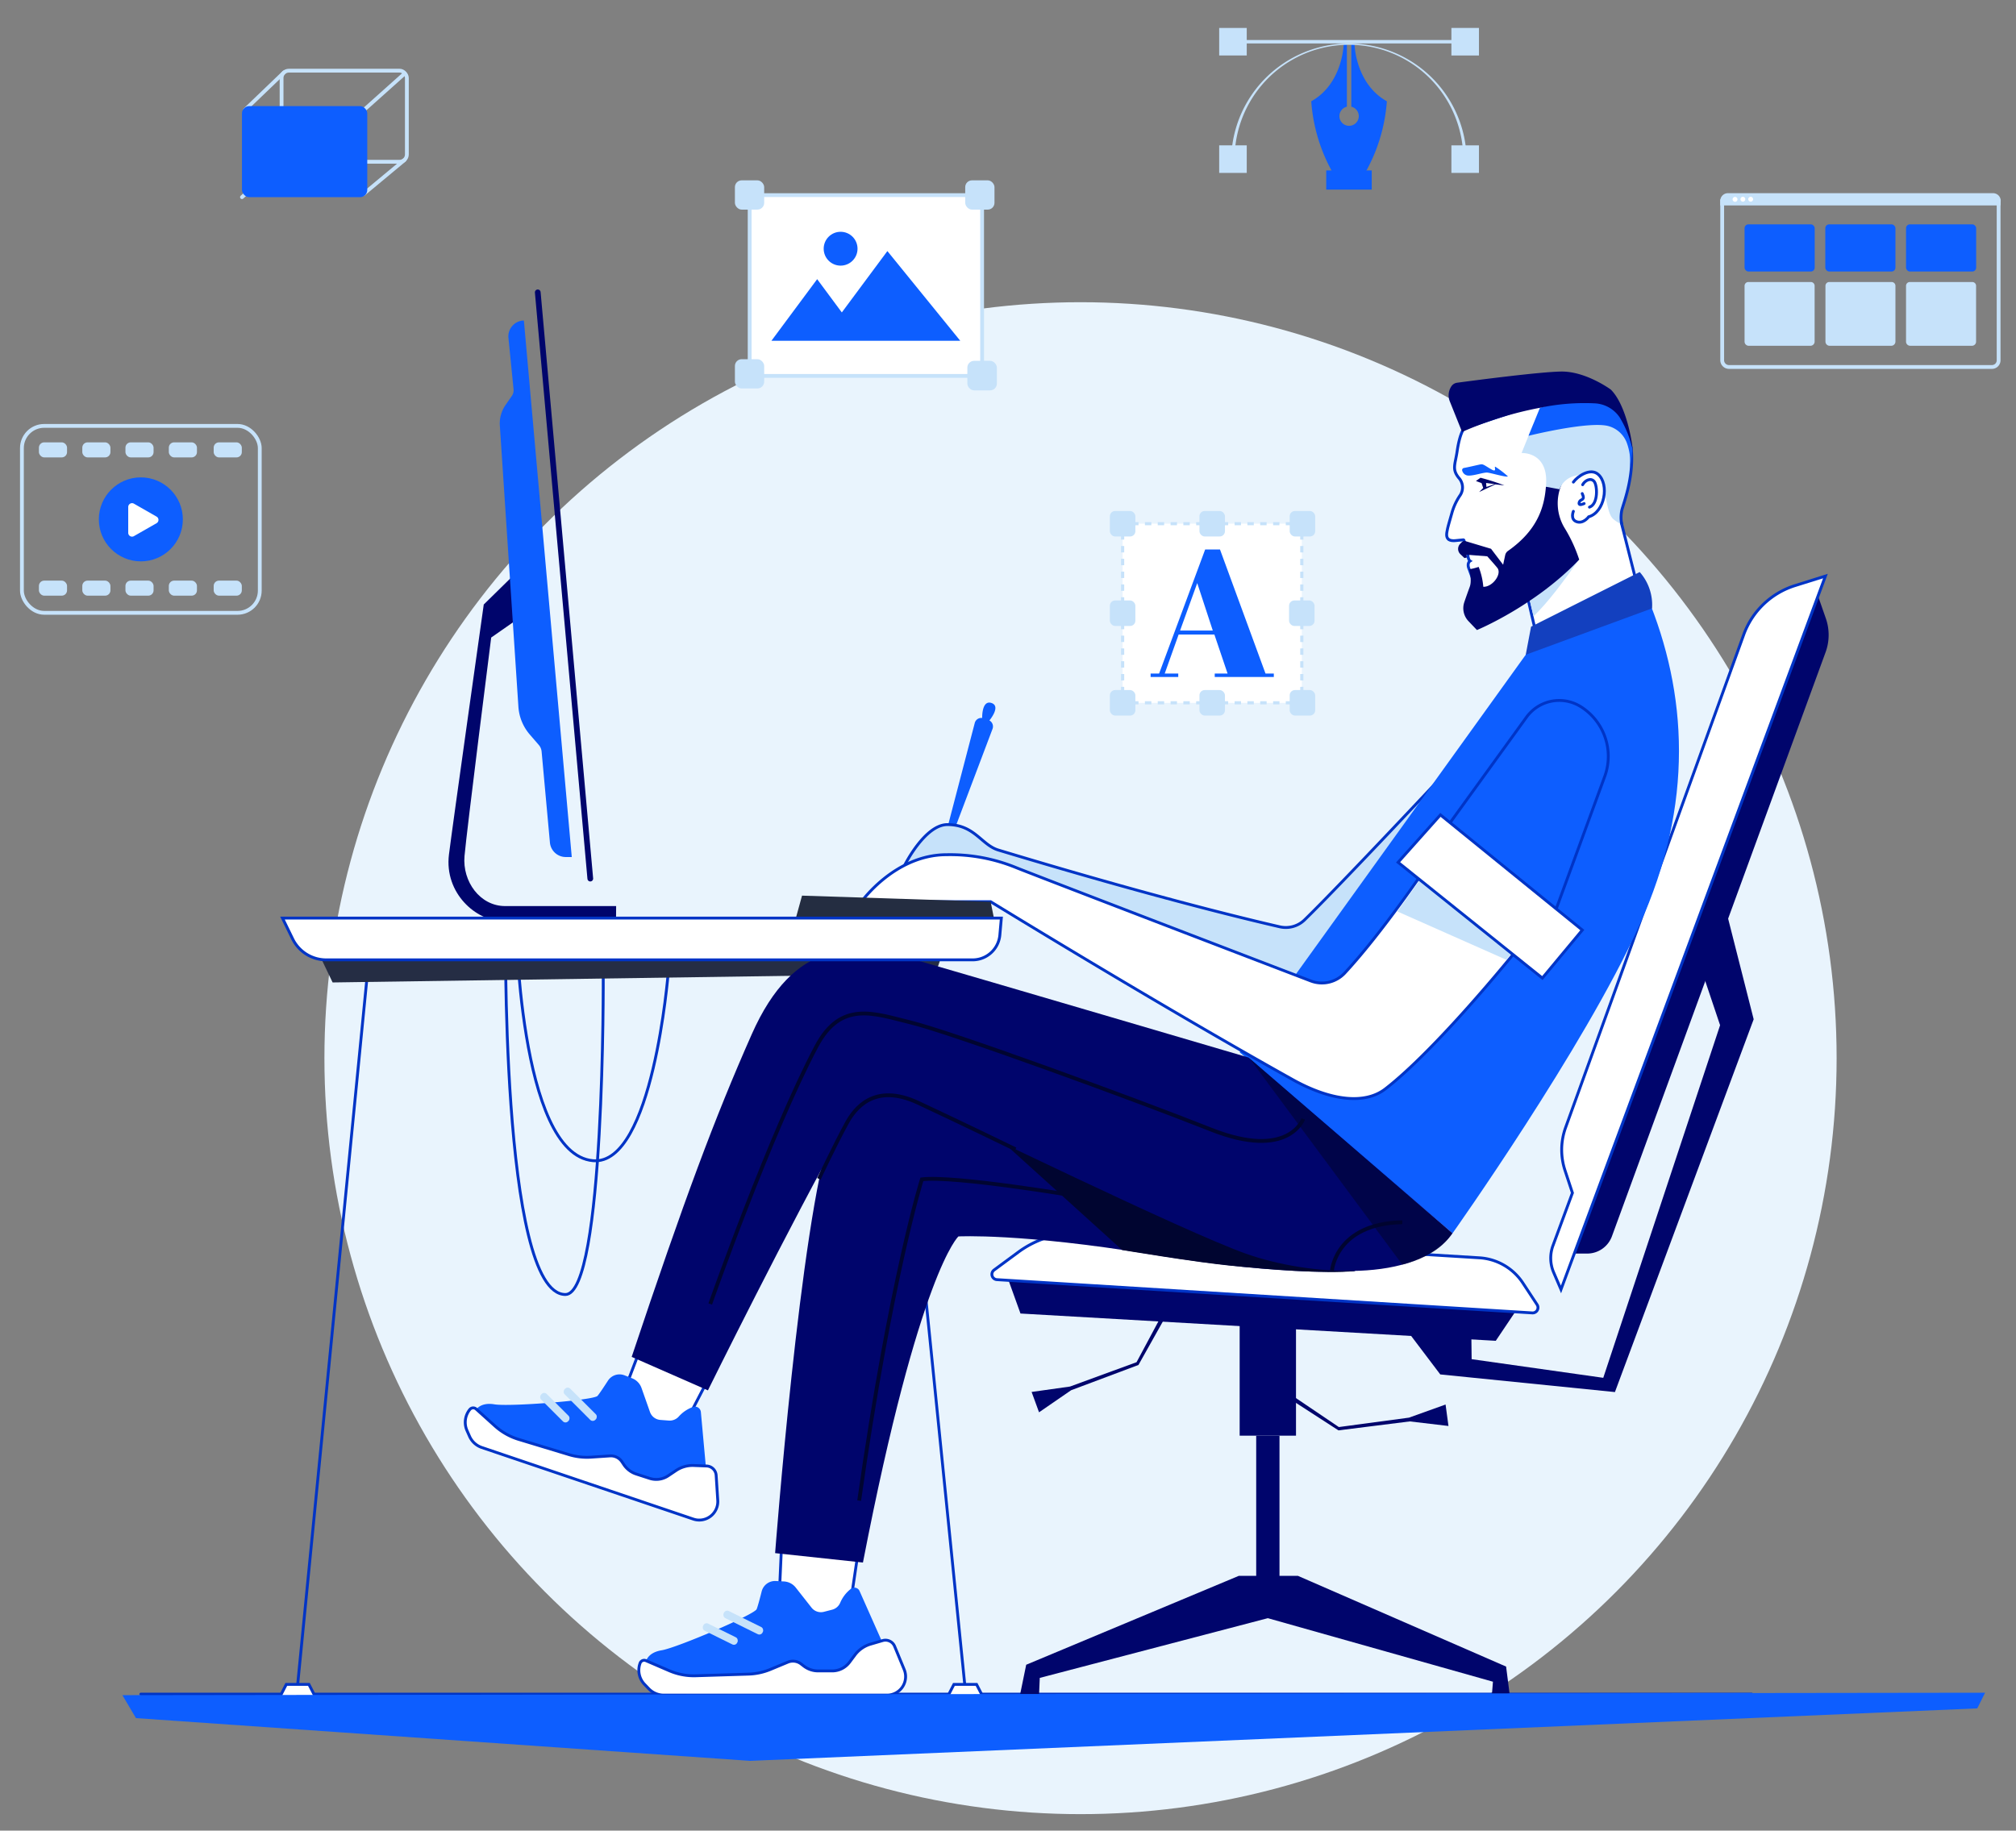 <svg xmlns="http://www.w3.org/2000/svg" id="Calque_1" data-name="Calque 1" viewBox="0 0 528.89 480.35"><rect x="0" y="0" width="528.89" height="480.35" fill="#808080" stroke="none"/><defs><style>.cls-1{fill:#e9f4fd;}.cls-10,.cls-12,.cls-15,.cls-2,.cls-20,.cls-7,.cls-8{fill:none;}.cls-10,.cls-11,.cls-12,.cls-14,.cls-16,.cls-2{stroke:#0034c6;stroke-width:0.75px;}.cls-10,.cls-15,.cls-2,.cls-7{stroke-linecap:round;}.cls-15,.cls-2,.cls-7{stroke-linejoin:round;}.cls-11,.cls-3,.cls-6{fill:#fff;}.cls-3,.cls-7,.cls-8{stroke:#c6e2fa;}.cls-10,.cls-11,.cls-12,.cls-14,.cls-16,.cls-20,.cls-3,.cls-8{stroke-miterlimit:10;}.cls-16,.cls-4{fill:#0d5eff;}.cls-14,.cls-5{fill:#c6e2fa;}.cls-9{fill:#00056c;}.cls-13,.cls-21{fill:#000530;}.cls-15{stroke:#00056c;stroke-width:1.5px;}.cls-17{fill:#1340bf;}.cls-18{fill:#242d41;}.cls-19{fill:#252d44;}.cls-20{stroke:#000530;}.cls-21{opacity:0.56;}</style></defs><circle class="cls-1" cx="283.47" cy="277.66" r="198.36"></circle><line class="cls-2" x1="36.95" y1="444.53" x2="459.55" y2="444.53"></line><rect class="cls-3" x="196.67" y="51.2" width="60.98" height="47.44"></rect><polyline class="cls-4" points="202.38 89.42 214.38 73.25 220.85 81.98 232.8 65.88 251.92 89.42"></polyline><circle class="cls-4" cx="220.53" cy="65.26" r="4.44"></circle><polygon class="cls-5" points="197.12 52.13 196.16 52.13 196.16 50.68 197.6 50.68 197.6 51.64 197.12 51.64 197.12 52.13"></polygon><rect class="cls-5" x="192.8" y="47.32" width="7.68" height="7.68" rx="1.78"></rect><polygon class="cls-5" points="257.54 52.13 256.58 52.13 256.58 50.68 258.02 50.68 258.02 51.64 257.54 51.64 257.54 52.13"></polygon><rect class="cls-5" x="253.22" y="47.32" width="7.68" height="7.68" rx="1.78"></rect><polygon class="cls-5" points="197.12 99.05 196.16 99.05 196.16 97.6 197.6 97.6 197.6 98.57 197.12 98.57 197.12 99.05"></polygon><rect class="cls-5" x="192.8" y="94.25" width="7.68" height="7.68" rx="1.78"></rect><polygon class="cls-5" points="258.14 99.53 257.17 99.53 257.17 98.06 258.63 98.06 258.63 99.04 258.14 99.04 258.14 99.53"></polygon><rect class="cls-5" x="253.78" y="94.68" width="7.75" height="7.75" rx="1.78"></rect><rect class="cls-6" x="294.52" y="137.42" width="47.01" height="47.01"></rect><polygon class="cls-5" points="341.94 184.83 340.69 184.83 340.69 184 341.11 184 341.11 183.58 341.94 183.58 341.94 184.83"></polygon><path class="cls-5" d="M339,184.83h-1.68V184H339Zm-3.36,0H334V184h1.67Zm-3.35,0h-1.68V184h1.68Zm-3.36,0h-1.68V184h1.68Zm-3.36,0H323.9V184h1.68Zm-3.36,0h-1.68V184h1.68Zm-3.36,0h-1.68V184h1.68Zm-3.36,0h-1.68V184h1.68Zm-3.36,0h-1.68V184h1.68Zm-3.36,0H307.1V184h1.68Zm-3.36,0h-1.68V184h1.68Zm-3.36,0h-1.68V184h1.68Zm-3.36,0H297V184h1.68Z"></path><polygon class="cls-5" points="295.34 184.83 294.1 184.83 294.1 183.58 294.93 183.58 294.93 184 295.34 184 295.34 184.83"></polygon><path class="cls-5" d="M294.93,181.9h-.83v-1.68h.83Zm0-3.36h-.83v-1.68h.83Zm0-3.36h-.83V173.5h.83Zm0-3.36h-.83v-1.68h.83Zm0-3.36h-.83v-1.67h.83Zm0-3.35h-.83v-1.68h.83Zm0-3.36h-.83v-1.68h.83Zm0-3.36h-.83v-1.68h.83Zm0-3.36h-.83v-1.68h.83Zm0-3.36h-.83V150h.83Zm0-3.36h-.83v-1.68h.83Zm0-3.36h-.83v-1.68h.83Zm0-3.36h-.83v-1.68h.83Z"></path><polygon class="cls-5" points="294.93 138.23 294.1 138.23 294.1 136.99 295.34 136.99 295.34 137.82 294.93 137.82 294.93 138.23"></polygon><path class="cls-5" d="M339,137.82h-1.68V137H339Zm-3.36,0H334V137h1.67Zm-3.35,0h-1.68V137h1.68Zm-3.36,0h-1.68V137h1.68Zm-3.36,0H323.9V137h1.68Zm-3.36,0h-1.68V137h1.68Zm-3.36,0h-1.68V137h1.68Zm-3.36,0h-1.68V137h1.68Zm-3.36,0h-1.68V137h1.68Zm-3.36,0H307.1V137h1.68Zm-3.36,0h-1.68V137h1.68Zm-3.36,0h-1.68V137h1.68Zm-3.36,0H297V137h1.68Z"></path><polygon class="cls-5" points="341.94 138.23 341.11 138.23 341.11 137.82 340.69 137.82 340.69 136.99 341.94 136.99 341.94 138.23"></polygon><path class="cls-5" d="M341.94,181.9h-.83v-1.68h.83Zm0-3.36h-.83v-1.68h.83Zm0-3.36h-.83V173.5h.83Zm0-3.36h-.83v-1.68h.83Zm0-3.35h-.83v-1.68h.83Zm0-3.36h-.83v-1.68h.83Zm0-3.36h-.83v-1.68h.83Zm0-3.36h-.83v-1.68h.83Zm0-3.36h-.83v-1.68h.83Zm0-3.36h-.83V150h.83Zm0-3.36h-.83v-1.68h.83Zm0-3.36h-.83v-1.68h.83Zm0-3.36h-.83v-1.68h.83Z"></path><path class="cls-4" d="M318.59,166.5h-9.38l-3.65,10.23h3.55v.9h-7.25v-.9h2.23l12.08-32.55h3.89L332,176.73h2.18v.9H318.68v-.9h3.37Zm-9-1.05h8.58L314.09,153Z"></path><polygon class="cls-5" points="294.94 138.26 294.1 138.26 294.1 137 295.36 137 295.36 137.84 294.94 137.84 294.94 138.26"></polygon><rect class="cls-5" x="291.17" y="134.08" width="6.69" height="6.69" rx="1.38"></rect><polygon class="cls-5" points="294.94 161.75 294.1 161.75 294.1 160.49 295.36 160.49 295.36 161.33 294.94 161.33 294.94 161.75"></polygon><rect class="cls-5" x="291.17" y="157.56" width="6.69" height="6.69" rx="1.38"></rect><polygon class="cls-5" points="341.94 161.75 341.1 161.75 341.1 160.49 342.37 160.49 342.37 161.33 341.94 161.33 341.94 161.75"></polygon><rect class="cls-5" x="338.18" y="157.56" width="6.69" height="6.69" rx="1.38"></rect><polygon class="cls-5" points="342.11 138.26 341.26 138.26 341.26 137 342.53 137 342.53 137.84 342.11 137.84 342.11 138.26"></polygon><rect class="cls-5" x="338.34" y="134.08" width="6.69" height="6.69" rx="1.38"></rect><polygon class="cls-5" points="294.94 185.26 294.1 185.26 294.1 183.99 295.36 183.99 295.36 184.84 294.94 184.84 294.94 185.26"></polygon><rect class="cls-5" x="291.17" y="181.07" width="6.69" height="6.69" rx="1.38"></rect><polygon class="cls-5" points="318.44 185.26 317.6 185.26 317.6 183.99 318.86 183.99 318.86 184.84 318.44 184.84 318.44 185.26"></polygon><rect class="cls-5" x="314.67" y="181.07" width="6.69" height="6.69" rx="1.38"></rect><polygon class="cls-5" points="318.44 138.26 317.6 138.26 317.6 137 318.86 137 318.86 137.84 318.44 137.84 318.44 138.26"></polygon><rect class="cls-5" x="314.67" y="134.08" width="6.69" height="6.69" rx="1.38"></rect><polygon class="cls-5" points="342.11 185.26 341.26 185.26 341.26 183.99 342.53 183.99 342.53 184.84 342.11 184.84 342.11 185.26"></polygon><rect class="cls-5" x="338.34" y="181.07" width="6.69" height="6.69" rx="1.38"></rect><path class="cls-4" d="M363.84,26.58a44.5,44.5,0,0,1-5.9,19.12h-8.08A44.56,44.56,0,0,1,344,26.58c8.3-4.64,8.51-15,8.51-15h.84V28a2.54,2.54,0,1,0,1.16,0V11.55h.84S355.54,21.94,363.84,26.58Z"></path><rect class="cls-4" x="347.93" y="44.72" width="11.94" height="5.03"></rect><path class="cls-5" d="M384.79,41.75h-.9a30,30,0,0,0-60,0H323a30.89,30.89,0,0,1,61.77,0Z"></path><rect class="cls-5" x="322.77" y="10.5" width="61.57" height="0.9"></rect><rect class="cls-5" x="320.3" y="38.59" width="6.33" height="6.33"></rect><path class="cls-5" d="M327.08,45.37h-7.23V38.14h7.23Zm-6.33-.9h5.43V39h-5.43Z"></path><rect class="cls-5" x="320.3" y="7.78" width="6.33" height="6.33"></rect><path class="cls-5" d="M327.08,14.56h-7.23V7.33h7.23Zm-6.33-.9h5.43V8.23h-5.43Z"></path><rect class="cls-5" x="381.18" y="38.59" width="6.33" height="6.33"></rect><path class="cls-5" d="M388,45.37h-7.23V38.14H388Zm-6.34-.9h5.44V39h-5.44Z"></path><rect class="cls-5" x="381.18" y="7.78" width="6.33" height="6.33"></rect><path class="cls-5" d="M388,14.56h-7.23V7.33H388Zm-6.34-.9h5.44V8.23h-5.44Z"></path><rect class="cls-7" x="73.87" y="18.54" width="32.87" height="23.9" rx="1.91"></rect><line class="cls-7" x1="64.31" y1="28.79" x2="74.51" y2="19"></line><line class="cls-7" x1="95.41" y1="28.91" x2="105.8" y2="19.62"></line><line class="cls-7" x1="73.87" y1="42.44" x2="63.48" y2="51.73"></line><line class="cls-7" x1="95.33" y1="50.94" x2="106.1" y2="41.99"></line><rect class="cls-4" x="63.48" y="27.84" width="32.87" height="23.9" rx="1.91"></rect><rect class="cls-8" x="5.75" y="111.75" width="62.4" height="49.05" rx="5.83"></rect><rect class="cls-5" x="10.21" y="116.07" width="7.38" height="3.95" rx="1.39"></rect><rect class="cls-5" x="21.59" y="116.07" width="7.38" height="3.95" rx="1.39"></rect><rect class="cls-5" x="32.91" y="116.07" width="7.38" height="3.95" rx="1.39"></rect><rect class="cls-5" x="44.29" y="116.07" width="7.38" height="3.95" rx="1.39"></rect><rect class="cls-5" x="56.06" y="116.07" width="7.38" height="3.95" rx="1.39"></rect><rect class="cls-5" x="10.21" y="152.35" width="7.38" height="3.95" rx="1.39"></rect><rect class="cls-5" x="21.59" y="152.35" width="7.38" height="3.95" rx="1.39"></rect><rect class="cls-5" x="32.91" y="152.35" width="7.38" height="3.95" rx="1.39"></rect><rect class="cls-5" x="44.29" y="152.35" width="7.38" height="3.95" rx="1.39"></rect><rect class="cls-5" x="56.06" y="152.35" width="7.38" height="3.95" rx="1.39"></rect><circle class="cls-4" cx="36.95" cy="136.28" r="11.02"></circle><path class="cls-6" d="M41.1,135.57l-6-3.43a1,1,0,0,0-1.46.84v6.88a1,1,0,0,0,1.46.84l6-3.43A1,1,0,0,0,41.1,135.57Z"></path><g id="freepik--Responsive--inject-163"><path class="cls-5" d="M524.83,53.91H451.31V52.69a2,2,0,0,1,2-2h69.57a2,2,0,0,1,2,2Z"></path><path class="cls-5" d="M523.83,53.31v41.2a1.25,1.25,0,0,1-1.22,1.28H453.55a1.28,1.28,0,0,1-1.24-1.32V53.31h71.52m1-1H451.31V94.47a2.28,2.28,0,0,0,2.24,2.32h69.06a2.25,2.25,0,0,0,2.22-2.28V52.31Z"></path><rect class="cls-4" x="457.68" y="58.87" width="18.4" height="12.37" rx="1.01"></rect><rect class="cls-4" x="478.86" y="58.87" width="18.4" height="12.37" rx="1.01"></rect><rect class="cls-4" x="500.04" y="58.87" width="18.4" height="12.37" rx="1.01"></rect><path class="cls-5" d="M458.69,74h16.37a1,1,0,0,1,1,1h0V89.63a1.1,1.1,0,0,1-1.1,1.1H458.77a1.09,1.09,0,0,1-1.09-1.1V75a1,1,0,0,1,1-1Z"></path><path class="cls-5" d="M479.89,74h16.37a1,1,0,0,1,1,1h0V89.63a1.1,1.1,0,0,1-1.1,1.1H480a1.1,1.1,0,0,1-1.1-1.1V75a1,1,0,0,1,1-1Z"></path><path class="cls-5" d="M501.05,74h16.37a1,1,0,0,1,1,1V89.63a1.09,1.09,0,0,1-1.09,1.1H501.13a1.09,1.09,0,0,1-1.09-1.1V75A1,1,0,0,1,501.05,74Z"></path><path class="cls-6" d="M455.82,52.31a.64.64,0,0,1-.63.64.64.64,0,0,1-.65-.63.65.65,0,0,1,.64-.65h0A.64.64,0,0,1,455.82,52.31Z"></path><path class="cls-6" d="M457.87,52.28a.63.63,0,0,1-.63.63.64.64,0,0,1-.64-.63.64.64,0,0,1,.64-.64h0A.64.64,0,0,1,457.87,52.28Z"></path><path class="cls-6" d="M459.92,52.28a.63.63,0,0,1-.63.63.64.64,0,0,1-.64-.63.64.64,0,0,1,.64-.64h0A.64.64,0,0,1,459.92,52.28Z"></path></g><polygon class="cls-9" points="453.19 240.34 460.07 267.45 423.67 365.27 377.85 360.64 368.75 348.61 385.98 348.64 386.08 356.64 420.61 361.53 451.26 269.01 446.43 254.64 453.19 240.34"></polygon><polygon class="cls-9" points="398.63 342.56 392.41 351.82 267.72 344.66 264.06 334.49 398.63 342.56"></polygon><polygon class="cls-9" points="305 344.67 298.17 357.43 280.72 363.82 270.64 365.24 272.59 370.58 281 364.79 298.67 358.16 306.14 344.85 305 344.67"></polygon><polygon class="cls-9" points="339.25 366.35 351.24 374.45 369.65 371.98 379.24 368.54 380 374.17 369.86 372.97 351.14 375.32 338.33 367.03 339.25 366.35"></polygon><rect class="cls-9" x="325.22" y="346.04" width="14.78" height="30.67"></rect><path class="cls-4" d="M248.5,217.38l7.22-27.66a1.77,1.77,0,0,1,1.74-1.34h.21s-.15-4.78,2.44-3.92-.54,4.58-.54,4.58h0a1.81,1.81,0,0,1,.82,2.21l-10,26.46Z"></path><path class="cls-9" d="M411.11,328.93h5.27a6.92,6.92,0,0,0,6.51-4.55l56.05-153.25a13.18,13.18,0,0,0,.06-8.87l-3-8.6Z"></path><path class="cls-10" d="M380.24,141.6c-.62-.42-.58-1.62.7-2.11s4.17-1.2,4.85-.41,1.77-.13,1.67-.73a3.63,3.63,0,0,0-.81-1.85"></path><path class="cls-9" d="M386.38,140.33s-1.08-1.2-3.41-.59-1.66,2-.43,1.45S384.75,139.82,386.38,140.33Z"></path><path class="cls-11" d="M384.11,112.38s-1.15,1.27-1.83,6c-.52,3.53-1.42,4.71.42,7a3.71,3.71,0,0,1,.43,4.48,15.85,15.85,0,0,0-2.28,4.91c-.62,2.18-1,3.43-1.16,4.31s-.78,3.06,2.18,2.77l2-.2a.18.18,0,0,1,.19.13l1,3.42s0,1.58.6,2c0,0-.92.55-.24,2.14l3.64,10L400.59,156l2.85,12.25,26.2-14.13-4.22-16.69-3.67-15.09-13.6-18Z"></path><path class="cls-4" d="M384.05,122.79a.56.56,0,0,0-.43.76,1.73,1.73,0,0,0,1.53,1.24c1.51.09,4.06-.89,5.08-.78s4.85,1.27,5.37,1a24.5,24.5,0,0,0-3.29-2.53c-.47-.17.59,1.61-1,.71s-2.14-1.45-2.8-1.35S385.69,122.49,384.05,122.79Z"></path><path class="cls-9" d="M388.41,125.36a59.27,59.27,0,0,1,6.25,2l-2.36-.26-4.25,2,1.06-1.06-.42-1.27-1.49-.56Z"></path><polygon class="cls-6" points="389.87 126.73 389.96 127.77 392.13 127.03 389.87 126.73"></polygon><path class="cls-5" d="M401.33,157.57l1,4.13c3.95-3.83,7.58-8.83,11.79-14.68,0,0-10.77,7.54-10.85,7.61S401.33,157.57,401.33,157.57Z"></path><path class="cls-9" d="M405.57,127.67c-.42,5.33-2.15,11.4-9.93,16.87a1.81,1.81,0,0,0-.76,1.13l-.54,2.51L391.17,144,384.5,142a1,1,0,0,0-1,.25l-.42.43a1.92,1.92,0,0,0,.06,2.75l1.06,1,.61-.14-.08-.74,5.44.42s1.68,1.85,2.62,3c1.34,1.57-1.21,5.09-3.65,5a18.31,18.31,0,0,0-1.22-5.22,16.59,16.59,0,0,1-2.49.63s.79,2.81.17,4.54c-.44,1.22-1,2.75-1.44,4.07a4.92,4.92,0,0,0,1.09,5l2.22,2.33s15.25-6.3,26.83-18.48a38.77,38.77,0,0,0-3.92-8.44,12.53,12.53,0,0,1-.63-11.45"></path><path class="cls-5" d="M402.25,111.29l-3.07,7.58s7.31-.42,6.38,8.84l3.57.67a5.73,5.73,0,0,1,4.32-3.59c4.35-1,6.74-.14,7.79,5.6.95,5.13,1.55,5.49,2.49,6.2a9.57,9.57,0,0,0,1.71,1,9.47,9.47,0,0,1,.05-3.75,57.24,57.24,0,0,0,2.77-13.75c.06-1-1.59-10.5-9.49-11.3S402.25,111.29,402.25,111.29Z"></path><path class="cls-12" d="M425.44,137.55a9.47,9.47,0,0,1,.05-3.75c.47-1.8,3.07-8.43,2.51-15.51-.1-1.27-1.33-8.74-9.23-9.54"></path><path class="cls-6" d="M412.77,126.5c1.1-1.54,4.49-3.86,6.54-2,2.89,2.6,1.72,9.88-2.53,11.11,0,0-1.37,1.9-3.14,1.29s-.87-2.73-.87-2.73Z"></path><path class="cls-10" d="M415.59,132.13c-1.2.52-1.53.26-1.23-.48s1.6-.3.73-2.14"></path><path class="cls-10" d="M415.2,127.19c.55-1.08,2.1-1.93,3-.89s1.13,6-1.21,6.77"></path><path class="cls-10" d="M412.77,126.5c1.1-1.54,4.49-3.86,6.54-2,2.89,2.6,1.72,9.88-2.53,11.11,0,0-1.37,1.9-3.14,1.29s-.87-2.73-.87-2.73"></path><path class="cls-4" d="M404,107,401,114.35s15.69-3.9,20.92-2.56a7.18,7.18,0,0,1,4.84,4.34,15,15,0,0,1,.86,6.77s.63-4,.63-5.6c0,0-3.38-12.26-6.22-13.57S404,107,404,107Z"></path><path class="cls-9" d="M428.38,118.33c-.39-4.13-2.15-12.47-5.78-16.1,0,0-6.55-4.84-13.06-4.74-5.7.09-23.07,2.37-27.3,2.94a2.11,2.11,0,0,0-1.46.91h0a4.25,4.25,0,0,0-.42,4l3.21,8A94.21,94.21,0,0,1,404,107a56.37,56.37,0,0,1,14.45-1.16,8.38,8.38,0,0,1,6.46,3.67A27.84,27.84,0,0,1,428.38,118.33Z"></path><polygon class="cls-11" points="204.53 416.71 205.19 402.04 225.37 405.6 222.75 423.27 212.75 425.76 204.53 416.71"></polygon><polygon class="cls-11" points="169.59 349.69 164.3 363.6 171.33 376.39 179.68 373.67 187.48 358.66 169.59 349.69"></polygon><line class="cls-12" x1="96.19" y1="257.45" x2="77.82" y2="444.8"></line><line class="cls-12" x1="253.22" y1="443.23" x2="233.67" y2="249.16"></line><path class="cls-11" d="M261.52,335.77,402,344.5a1.4,1.4,0,0,0,1.25-2.17l-3.74-5.69a14.72,14.72,0,0,0-11.4-6.6l-104.37-6.4a25.33,25.33,0,0,0-16.56,4.89l-6.38,4.71A1.4,1.4,0,0,0,261.52,335.77Z"></path><path class="cls-9" d="M203.35,407.53s6.59-86.82,14.68-110.6,27.56-14.89,40.16-8.67,97.37,45.21,97.37,45.21-16.34,1.8-53.45-4.31c-34.15-5.63-50.67-4.73-50.67-4.73S241.2,333.62,226.39,410Z"></path><path class="cls-13" d="M263.82,300.33,294.39,328s19.28,3.22,28.65,4.13,24.17,2.17,32.52,1.39Z"></path><path class="cls-14" d="M379.94,202s-28.21,30.14-37.68,39.36a7.06,7.06,0,0,1-6.52,1.83c-8.67-2-33.11-7.84-73.85-20.15-4.42-1.34-6.22-6.67-13.33-6.67-5.95,0-11.26,10.73-11.26,10.73l16.42,1.66,96.39,35.56Z"></path><path class="cls-4" d="M163.85,360.88l2,.78a4.27,4.27,0,0,1,2.45,2.54l2.22,6.3a3.13,3.13,0,0,0,2.73,2.08l2.23.17a3.2,3.2,0,0,0,2.62-1.09,9,9,0,0,1,3.71-2.48,1.56,1.56,0,0,1,2.06,1.33l1.5,16.42-8.22,5.23-49-15.17-3.5-6.72s1.06-2.45,5.06-1.78,26.05-1.06,27.05-2.22c.54-.63,1.73-2.44,2.74-4A3.62,3.62,0,0,1,163.85,360.88Z"></path><path class="cls-11" d="M182.05,384.54l3.33.13a2.62,2.62,0,0,1,2.5,2.43l.42,6.58a4.86,4.86,0,0,1-6.41,4.92l-55.51-18.79a5.43,5.43,0,0,1-3.23-3l-.64-1.45a5.34,5.34,0,0,1,.78-5.56,1.14,1.14,0,0,1,1.62-.08l4.94,4.45a16.34,16.34,0,0,0,6.2,3.51l13.2,4a16.25,16.25,0,0,0,5.84.67l4.94-.33a3.49,3.49,0,0,1,3.14,1.56l.46.69a6.24,6.24,0,0,0,3.29,2.51l3.49,1.13a5.63,5.63,0,0,0,4.94-.71l2-1.34A7.79,7.79,0,0,1,182.05,384.54Z"></path><rect class="cls-5" x="140.57" y="368.33" width="9.97" height="2.08" rx="0.93" transform="translate(303.82 5.26) rotate(45)"></rect><rect class="cls-5" x="146.54" y="367.43" width="11.37" height="2.08" rx="0.93" transform="translate(305.13 0.28) rotate(45)"></rect><path class="cls-4" d="M203.53,414.85l2.11.11a4.23,4.23,0,0,1,3.13,1.62l4.13,5.25a3.13,3.13,0,0,0,3.25,1.1l2.17-.56a3.15,3.15,0,0,0,2.11-1.83,9.06,9.06,0,0,1,2.82-3.65,1.48,1.48,0,0,1,2.25.58l6.73,15.16-6.11,7.59-51.28,1.35-5.47-5.25s.22-2.65,4.22-3.3,24.34-9.36,24.92-10.79c.3-.76.86-2.85,1.31-4.65A3.62,3.62,0,0,1,203.53,414.85Z"></path><path class="cls-11" d="M228.36,431.42l3.2-.94a2.6,2.6,0,0,1,3.14,1.5l2.51,6.09a4.86,4.86,0,0,1-4.49,6.72H174.11a5.47,5.47,0,0,1-4-1.77L169,441.86a5.34,5.34,0,0,1-1.05-5.52,1.14,1.14,0,0,1,1.52-.59l6.1,2.63a16.28,16.28,0,0,0,7,1.33l13.8-.43a16.29,16.29,0,0,0,5.75-1.24l4.57-1.9a3.48,3.48,0,0,1,3.47.47l.66.51a6.19,6.19,0,0,0,3.92,1.32l3.67,0a5.67,5.67,0,0,0,4.45-2.27l1.41-1.89A7.89,7.89,0,0,1,228.36,431.42Z"></path><rect class="cls-5" x="183.94" y="427.72" width="9.97" height="2.08" rx="0.93" transform="translate(209.48 -39.33) rotate(26.29)"></rect><rect class="cls-5" x="189.27" y="424.72" width="11.37" height="2.08" rx="0.93" transform="translate(208.78 -42.31) rotate(26.29)"></rect><path class="cls-11" d="M478.89,151.16l-7.95,2.49a21,21,0,0,0-13.49,12.91l-46.72,129.3a17.21,17.21,0,0,0-.15,11.27l1.94,5.88-5.11,13.85a9.49,9.49,0,0,0,.18,7l1.93,4.49Z"></path><polygon class="cls-9" points="335.67 413.49 335.67 376.71 329.56 376.71 329.56 413.49 325 413.49 269.22 436.82 267.44 445.49 272.56 445.49 272.78 440.27 332.61 424.6 391.67 441.27 391.33 445.49 396.17 445.49 395.12 437.3 340.5 413.49 335.67 413.49"></polygon><polygon class="cls-11" points="81.04 441.97 75.11 441.97 73.11 445.86 83.04 445.86 81.04 441.97"></polygon><polygon class="cls-11" points="256.19 441.97 250.26 441.97 248.26 445.86 258.19 445.86 256.19 441.97"></polygon><path class="cls-12" d="M132.63,240.41s-1.44,99.21,15.7,99.26c10.37,0,9.93-84,9.93-84"></path><path class="cls-12" d="M135.3,240.41s.71,62.49,20.29,64.15c15.71,1.34,19.71-49.33,19.71-49.33"></path><path class="cls-9" d="M161.61,241.67H131.78c-6.82,0-15.25-7.27-14-17.44.86-7,9.13-65.61,9.13-65.61l8.31-8.16L136.44,162l-7.58,5.29s-6.42,50.68-7,57.35,4.07,13.11,10.67,13.11h29.11Z"></path><path class="cls-4" d="M137.09,84.12l.35,0L150,224.88h-1.57a4.18,4.18,0,0,1-4.16-3.8l-2.18-23.87a3.07,3.07,0,0,0-.75-1.75L139,192.75a12.4,12.4,0,0,1-3-7.32l-4.87-73.77a8.5,8.5,0,0,1,1.49-5.38l1.66-2.39a2.64,2.64,0,0,0,.45-1.75l-1.34-13.45A4.17,4.17,0,0,1,137.09,84.12Z"></path><line class="cls-15" x1="141.08" y1="76.71" x2="154.86" y2="230.54"></line><polygon class="cls-4" points="32.11 444.8 35.67 450.82 196.78 462.04 518.73 448.27 520.78 444.16 32.11 444.8"></polygon><path class="cls-4" d="M404.54,165.87,325.22,276.12l55.85,47.48s34.45-48.56,49-80.78c14.51-32,12.56-61.11,2-86.44Z"></path><path class="cls-16" d="M414.59,185.35h0a15.39,15.39,0,0,1,6.4,18.4l-13,35.5-28-22.77,20.49-28.31A10.61,10.61,0,0,1,414.59,185.35Z"></path><path class="cls-11" d="M372.12,230.55l24.81,19.91s-20.2,25-33.53,35.29c-5.29,4.07-14.17,3.16-24.29-2.48-35.61-19.87-79.22-46.67-79.22-46.67H226s8.78-12.33,22.33-12.33a45.77,45.77,0,0,1,18.11,3.33c2.36,1,60.05,23.14,77.43,29.79a8.18,8.18,0,0,0,8.94-2.09C356.5,251.33,362.81,243.84,372.12,230.55Z"></path><path class="cls-17" d="M401.67,164.43l-1.4,7.38,33.14-12.18a13,13,0,0,0-3.24-9.53Z"></path><polyline class="cls-18" points="259.89 236.6 260.76 240.93 208.78 240.93 210.41 235.01 259.44 236.6"></polyline><polygon class="cls-19" points="84 250.97 87.26 257.79 245.41 255.49 246.67 251.86 84 250.97"></polygon><path class="cls-9" d="M327.56,277.49s-71.89-21.15-87.78-25.74-31.43-5.5-42.56,19.63c-9.74,22-17.65,43.22-31.5,84.66l20,8.78s21.5-43.55,36.5-70.22c2-3.47,7-10.67,18.67-5.22s69.44,33.66,85.89,39.55,45,7.91,54.29-5.33Z"></path><path class="cls-20" d="M214.84,309.32s4.22-9,7.37-14.73c1.92-3.49,7-10.67,18.67-5.22s25.53,12.2,25.53,12.2"></path><path class="cls-20" d="M349.44,333.37s1-12.33,18.45-12.66"></path><path class="cls-21" d="M327.81,277.71l40.08,54.12s9.41-2,13-8.23Z"></path><path class="cls-20" d="M341.89,293.6s-3.78,10.89-24.22,2.78-68.37-25.58-78.82-28.11c-9.48-2.3-18.21-5.89-24.66,6.29-12.13,22.88-27.86,67.6-27.86,67.6"></path><path class="cls-20" d="M282.85,313.9s-32.29-5.49-41-4.45c0,0-8.15,25.78-16.45,84.3"></path><polygon class="cls-5" points="396.61 250.06 395.16 251.83 366.59 239.16 372.5 230.86 396.61 250.06"></polygon><path class="cls-11" d="M74.11,240.9H262.7l-.39,4.43a7.17,7.17,0,0,1-7.14,6.53H85.59a9.82,9.82,0,0,1-8.83-5.53Z"></path><polygon class="cls-11" points="377.89 213.82 366.78 226.27 404.63 256.64 415.11 244.04 377.89 213.82"></polygon></svg>
